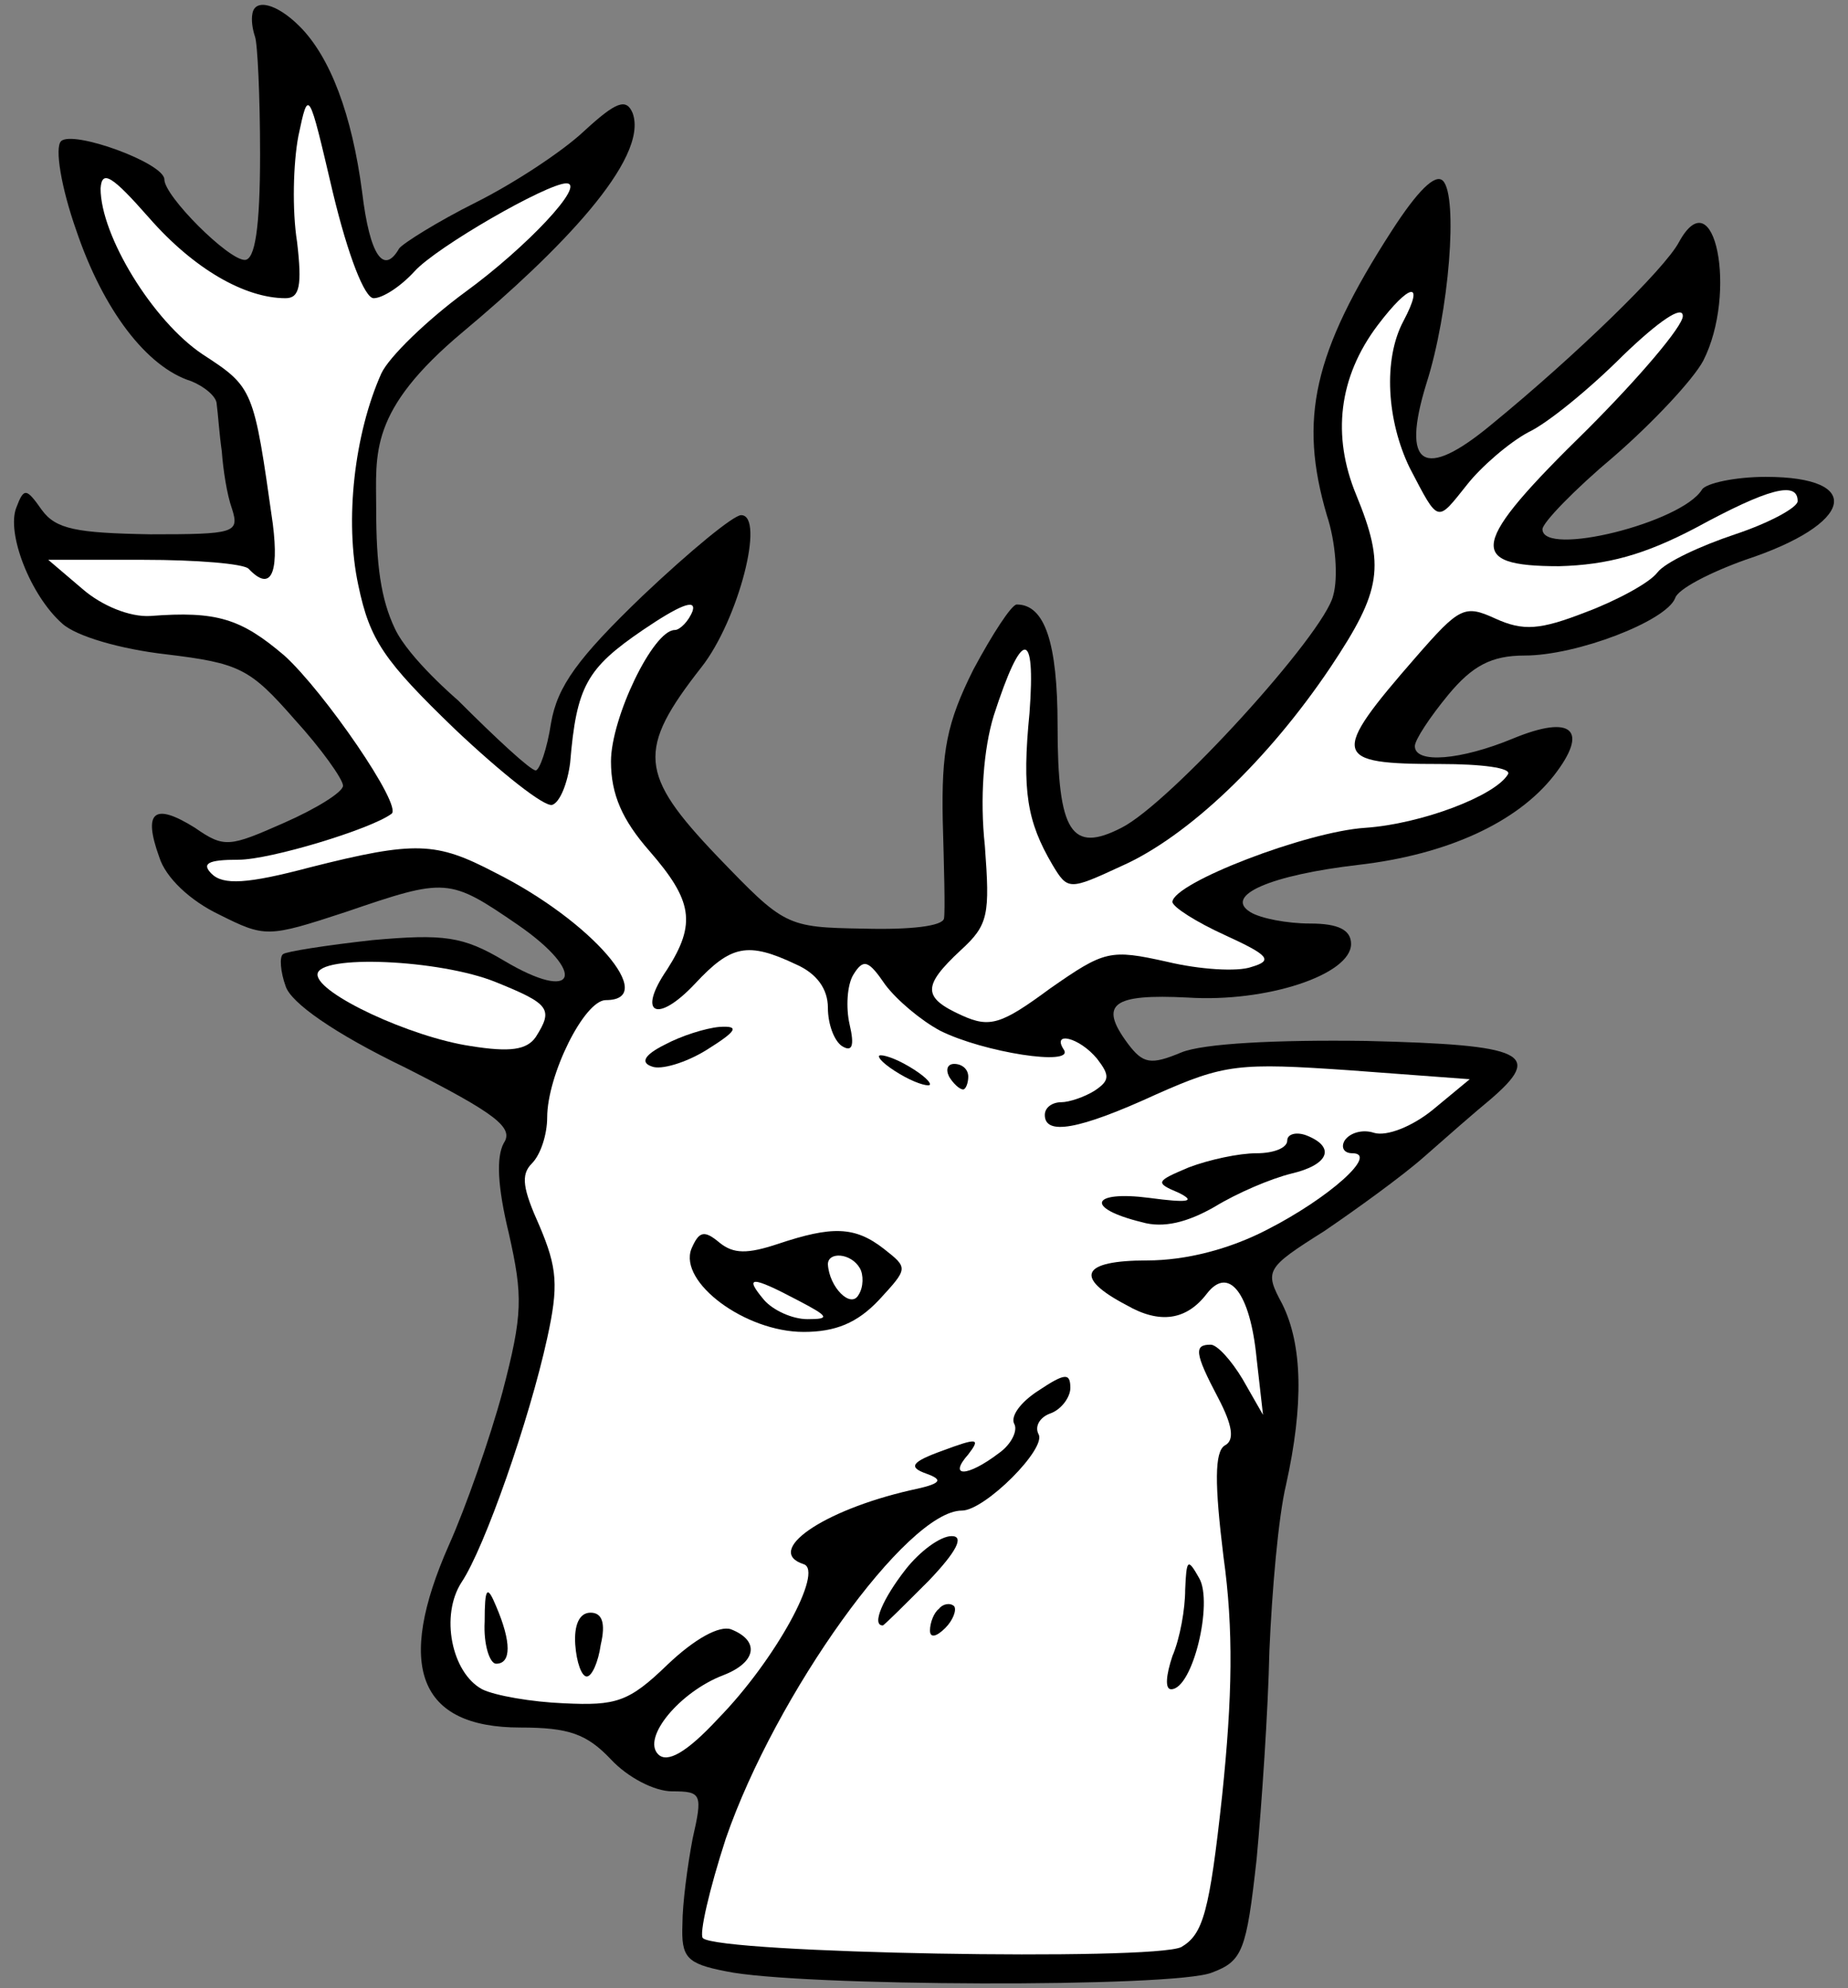 <?xml version="1.0" encoding="UTF-8" standalone="no"?>
<!DOCTYPE svg PUBLIC "-//W3C//DTD SVG 1.1//EN" "http://www.w3.org/Graphics/SVG/1.1/DTD/svg11.dtd">
<svg xmlns:dc="http://purl.org/dc/elements/1.1/" version="1.1" xmlns:xl="http://www.w3.org/1999/xlink" xmlns="http://www.w3.org/2000/svg" viewBox="33.75 62.218 297 319.5" width="297" height="319.5">
  <rect x="33.75" y="62.218" width="297" height="319.5" fill="#808080" stroke="none"/>
  <defs>
    <clipPath id="artboard_clip_path">
      <path d="M 33.75 62.218 L 330.75 62.218 L 330.75 381.718 L 33.75 381.718 Z"/>
    </clipPath>
  </defs>
  <g id="Stag_s_Head_Couped_(1)" stroke="none" stroke-opacity="1" stroke-dasharray="none" fill="none" fill-opacity="1">
    <title>Stag&apos;s Head Couped (1)</title>
    <g id="Stag_s_Head_Couped_(1)_Layer_2" clip-path="url(#artboard_clip_path)">
      <title>Layer 2</title>
      <g id="Group_3">
        <g id="Graphic_19">
          <path d="M 74.318 64.407 C 74.113 65.432 74.318 66.868 74.728 68.098 C 75.138 69.123 75.548 77.736 75.548 86.964 C 75.548 98.859 74.728 103.985 73.088 103.985 C 70.422 103.985 60.168 93.732 60.168 91.066 C 60.168 88.4 45.403 83.068 43.557 84.914 C 42.532 85.939 43.557 92.296 46.018 99.269 C 50.325 111.983 57.297 121.211 64.475 123.467 C 66.525 124.287 68.576 125.928 68.576 127.158 C 68.781 128.594 68.986 131.875 69.396 134.746 C 69.601 137.617 70.217 141.718 71.037 143.974 C 72.267 147.87 71.447 148.076 57.912 148.076 C 46.018 147.87 42.737 147.255 40.481 144.179 C 38.021 140.693 37.61 140.488 36.38 143.769 C 34.739 147.87 38.636 157.919 43.762 162.43 C 46.018 164.481 53.196 166.532 60.373 167.352 C 72.267 168.788 73.908 169.608 81.085 177.811 C 85.392 182.527 88.878 187.449 88.878 188.475 C 88.878 189.5 84.572 192.166 79.445 194.422 C 70.627 198.318 69.806 198.523 65.09 195.242 C 58.528 191.14 56.682 192.576 59.348 199.958 C 60.373 203.24 64.27 206.931 68.986 209.187 C 76.369 212.878 76.779 212.878 89.288 208.776 C 105.489 203.24 105.899 203.24 116.973 210.827 C 128.252 218.62 126.406 223.542 114.717 216.569 C 108.155 212.673 105.079 212.263 93.595 213.288 C 86.212 214.108 79.65 215.134 79.24 215.544 C 78.625 215.954 78.83 218.415 79.65 220.671 C 80.47 223.337 87.443 228.258 98.927 233.795 C 113.487 241.178 116.358 243.433 114.717 245.894 C 113.487 248.15 113.692 252.867 115.537 260.454 C 117.793 270.503 117.793 273.374 114.512 285.883 C 112.461 293.471 108.565 304.545 105.899 310.492 C 97.286 329.973 100.977 339.817 117.383 339.817 C 125.176 339.817 128.047 340.842 131.943 344.944 C 134.609 347.815 138.915 350.07 141.786 350.07 C 146.503 350.07 146.708 350.48 145.067 357.658 C 144.247 361.964 143.427 368.116 143.427 371.398 C 143.222 376.729 144.042 377.755 150.399 378.985 C 161.883 381.446 222.584 381.651 228.531 379.19 C 233.453 377.345 234.068 375.704 235.709 360.939 C 236.529 352.121 237.554 337.151 237.759 327.512 C 238.17 317.874 239.195 305.98 240.425 300.853 C 243.296 287.934 243.091 278.296 239.81 271.733 C 236.939 266.401 237.144 265.991 246.578 260.044 C 251.704 256.558 259.087 251.226 262.573 248.15 C 266.059 245.074 270.981 240.768 273.237 238.922 C 281.85 231.539 278.979 230.104 253.345 229.489 C 238.785 229.284 227.096 229.899 223.61 231.334 C 218.688 233.385 217.457 233.18 214.997 229.899 C 210.28 223.542 212.536 221.901 224.635 222.516 C 237.349 223.337 250.884 218.825 250.884 213.903 C 250.884 211.648 248.833 210.622 244.322 210.622 C 240.63 210.622 236.324 209.802 234.683 208.776 C 230.377 206.111 237.965 202.829 252.114 201.189 C 266.264 199.548 277.543 194.422 283.49 186.834 C 289.232 179.451 286.361 176.991 276.928 180.887 C 268.52 184.373 261.138 184.988 261.138 182.117 C 261.138 181.092 263.598 177.401 266.469 173.914 C 270.366 169.198 273.442 167.557 278.774 167.557 C 287.182 167.557 301.536 162.02 302.972 158.329 C 303.382 156.894 308.509 154.228 314.251 152.177 C 331.682 146.435 333.528 138.847 317.532 138.847 C 312.61 138.847 307.894 139.873 307.279 140.898 C 303.997 146.23 281.645 151.767 281.645 147.255 C 281.645 146.23 286.771 140.898 293.129 135.566 C 299.281 130.234 305.843 123.262 307.484 120.186 C 313.02 109.317 309.329 90.656 303.587 101.114 C 301.331 105.421 286.976 119.366 273.442 130.439 C 262.573 139.463 258.882 137.207 262.983 123.877 C 266.674 112.393 268.11 93.732 265.649 91.271 C 264.419 90.041 261.548 92.912 257.446 99.269 C 244.732 118.955 242.476 129.619 246.988 144.999 C 248.423 149.306 248.833 155.048 248.013 157.919 C 246.578 164.071 221.764 191.345 213.971 195.242 C 205.974 199.343 203.718 196.062 203.718 178.836 C 203.718 165.507 201.667 159.354 197.155 159.354 C 196.335 159.354 193.259 164.071 190.183 169.813 C 185.877 178.426 185.056 182.938 185.261 194.011 C 185.466 201.394 185.672 208.571 185.466 209.802 C 185.261 211.032 180.135 211.648 172.547 211.442 C 160.038 211.237 159.833 211.032 148.964 199.753 C 136.454 186.629 136.044 182.733 146.503 169.403 C 152.45 161.815 156.756 144.999 152.86 144.999 C 151.63 144.999 144.657 150.741 137.07 157.919 C 126.611 167.967 123.33 172.479 122.305 178.426 C 121.689 182.527 120.459 186.014 119.844 186.014 C 119.023 186.014 113.487 180.887 107.334 174.735 C 107.334 174.735 99.5 168.052 97.222 163.251 C 94.944 158.45 94.208 153 94.208 144 C 94.208 135 92.917 128.282 108.208 115.5 C 123.5 102.718 138.095 87.785 135.429 80.402 C 134.404 77.941 132.763 78.557 127.636 83.273 C 124.15 86.554 116.358 91.681 110.205 94.757 C 104.053 97.833 98.516 101.319 97.901 102.14 C 95.44 106.446 93.185 103.37 91.954 93.117 C 90.314 80.607 86.827 71.379 81.906 66.457 C 78.214 62.766 74.728 61.946 74.318 64.407 Z" fill="black"/>
        </g>
        <g id="Graphic_18">
          <path d="M 93.8 110.137 C 95.235 110.137 98.106 108.292 100.362 105.831 C 103.848 101.935 121.689 91.681 124.765 91.681 C 128.047 91.681 118.408 101.935 108.565 109.112 C 102.413 113.624 96.261 119.571 95.03 122.237 C 90.724 131.875 89.083 145.82 91.339 156.278 C 93.185 165.096 95.44 168.378 106.924 179.451 C 114.307 186.424 121.279 191.961 122.51 191.551 C 123.74 191.14 124.971 188.064 125.381 184.783 C 126.406 172.479 128.047 169.608 137.07 163.456 C 142.812 159.56 145.683 158.329 145.067 160.38 C 144.452 162.02 143.017 163.456 142.196 163.456 C 138.71 163.456 131.943 177.606 131.943 184.578 C 131.943 189.91 133.789 194.011 138.095 198.933 C 145.067 206.931 145.683 210.622 140.966 218.005 C 136.044 225.182 139.325 226.823 145.478 220.26 C 151.22 214.108 153.886 213.493 161.678 217.184 C 164.959 218.62 166.805 221.081 166.805 224.157 C 166.805 226.823 167.83 229.489 169.061 230.309 C 170.701 231.334 171.111 230.309 170.291 226.823 C 169.676 224.157 169.881 220.466 170.906 218.825 C 172.547 216.159 173.367 216.569 176.033 220.466 C 177.879 222.926 181.775 226.208 184.851 227.848 C 191.824 231.334 206.384 233.59 204.743 230.924 C 202.692 227.848 207.204 228.873 210.075 232.36 C 212.126 235.026 212.126 235.846 209.665 237.486 C 208.024 238.512 205.563 239.332 204.333 239.332 C 202.897 239.332 201.667 240.152 201.667 241.383 C 201.667 244.664 206.999 243.844 219.508 238.102 C 230.582 233.18 232.838 232.975 250.679 234.205 L 269.956 235.641 L 264.009 240.562 C 260.727 243.228 256.626 244.869 254.575 244.254 C 252.73 243.639 250.679 244.254 249.859 245.484 C 249.243 246.51 249.654 247.535 251.089 247.535 C 255.396 247.535 247.398 254.712 237.349 259.839 C 231.402 262.915 224.43 264.761 218.073 264.761 C 207.614 264.761 206.179 267.427 214.792 271.938 C 220.123 275.014 224.43 274.399 227.711 270.093 C 231.197 265.581 234.683 269.888 235.709 280.551 L 236.734 289.574 L 233.453 283.832 C 231.607 280.756 229.352 278.296 228.326 278.296 C 225.66 278.296 225.66 279.526 229.557 286.908 C 231.812 291.215 232.223 293.676 230.582 294.496 C 228.941 295.521 228.941 300.648 230.377 312.337 C 232.018 324.026 231.812 334.895 230.172 350.685 C 228.121 369.552 227.096 373.038 223.61 375.089 C 219.098 377.345 149.169 376.114 146.708 373.653 C 146.093 373.038 147.733 365.861 150.399 357.658 C 158.397 334.485 179.519 304.955 188.337 304.955 C 192.029 304.955 202.077 294.906 200.642 292.65 C 200.026 291.42 200.847 289.985 202.487 289.369 C 204.333 288.754 205.768 286.703 205.768 285.268 C 205.768 282.807 204.948 282.807 200.642 285.678 C 197.771 287.524 196.13 289.779 196.745 291.01 C 197.361 292.035 196.335 294.291 194.284 295.727 C 189.158 299.623 186.082 299.623 189.363 295.932 C 191.413 293.266 190.798 293.266 185.261 295.316 C 180.135 297.162 179.724 297.982 182.595 299.008 C 185.466 300.033 185.056 300.648 180.135 301.674 C 165.78 304.955 156.551 311.517 162.909 313.568 C 166.19 314.593 158.397 328.948 149.169 338.381 C 144.042 343.918 140.966 345.559 139.531 344.123 C 136.865 341.457 143.017 334.075 149.989 331.409 C 155.321 329.358 155.936 325.872 151.22 324.026 C 149.374 323.411 145.478 325.462 140.966 329.768 C 134.814 335.715 132.763 336.331 124.355 335.92 C 119.229 335.715 113.281 334.69 111.231 333.665 C 106.309 330.999 104.463 321.771 107.95 316.439 C 111.641 310.902 118.818 290.395 121.689 277.27 C 123.535 268.862 123.33 265.991 120.459 259.224 C 117.793 253.277 117.383 251.021 119.229 249.175 C 120.664 247.74 121.689 244.459 121.689 241.793 C 121.689 235.026 127.636 222.926 131.123 222.926 C 139.736 222.926 128.867 210.212 113.281 202.419 C 103.848 197.498 100.567 197.293 83.546 201.599 C 73.498 204.265 69.601 204.47 67.756 202.624 C 66.115 200.984 67.141 200.369 72.062 200.369 C 77.189 200.369 93.39 195.447 96.671 192.986 C 98.516 191.756 85.802 173.299 79.445 167.557 C 72.472 161.61 68.576 160.38 57.912 161.2 C 54.631 161.405 50.12 159.56 47.044 156.894 L 41.507 152.177 L 56.887 152.177 C 65.295 152.177 72.883 152.792 73.703 153.612 C 77.189 157.304 78.625 154.638 77.599 146.435 C 74.523 124.697 74.523 124.492 66.32 119.161 C 58.323 113.829 49.915 100.089 49.915 92.501 C 50.12 89.425 51.76 90.451 57.707 97.218 C 64.885 105.421 73.088 110.137 79.65 110.137 C 81.906 110.137 82.316 108.087 81.496 101.114 C 80.675 95.988 80.88 88.4 81.701 84.093 C 83.341 76.301 83.341 76.506 87.237 93.117 C 89.698 103.37 92.364 110.137 93.8 110.137 Z" fill="#FFFFFF"/>
        </g>
        <g id="Graphic_17">
          <path d="M 259.292 113.829 C 256.011 119.981 256.626 129.824 260.317 137.412 C 265.034 146.435 264.624 146.23 269.545 140.078 C 271.801 137.207 276.313 133.31 279.389 131.67 C 282.465 130.234 289.232 124.697 294.564 119.366 C 300.306 113.829 304.202 111.163 304.202 113.008 C 304.202 114.649 297.23 122.852 288.822 131.26 C 269.956 149.716 269.34 153.202 284.311 153.202 C 292.103 152.997 298.05 151.357 306.253 147.05 C 317.942 140.693 322.659 139.463 322.659 142.744 C 322.659 143.769 318.147 146.23 312.61 148.076 C 307.073 149.921 301.331 152.587 300.101 154.228 C 298.871 155.868 293.539 158.739 288.617 160.585 C 281.235 163.456 278.569 163.661 274.057 161.61 C 269.135 159.354 268.315 159.765 261.343 167.762 C 247.398 183.758 247.808 184.988 265.239 184.988 C 271.801 184.988 276.723 185.603 276.108 186.629 C 274.057 190.115 262.163 194.627 253.14 195.242 C 243.707 195.857 222.379 204.06 222.174 207.136 C 222.174 207.956 226.07 210.417 230.582 212.468 C 237.759 215.749 238.375 216.569 234.888 217.595 C 232.633 218.415 226.481 218.005 221.354 216.774 C 212.126 214.724 211.305 214.929 202.487 221.081 C 194.695 226.823 192.849 227.438 188.337 225.387 C 181.98 222.516 181.98 220.671 188.132 214.929 C 192.644 210.827 192.849 209.187 192.029 198.113 C 191.208 190.525 191.824 182.527 193.464 177.196 C 197.976 163.251 200.232 163.046 199.206 176.785 C 197.976 189.295 198.796 194.216 202.897 201.189 C 205.358 205.29 205.563 205.29 213.971 201.394 C 224.635 196.677 237.554 184.373 247.603 169.403 C 255.806 157.099 256.421 153.202 251.704 141.718 C 247.808 132.285 248.833 122.852 255.19 114.444 C 260.317 107.677 262.778 107.266 259.292 113.829 Z" fill="#FFFFFF"/>
        </g>
        <g id="Graphic_16">
          <path d="M 113.487 220.055 C 122.1 223.542 122.715 224.362 119.844 228.873 C 118.408 230.924 115.742 231.334 109.385 230.309 C 99.747 228.873 84.777 221.901 84.777 218.825 C 84.777 215.544 104.463 216.364 113.487 220.055 Z" fill="#FFFFFF"/>
        </g>
        <g id="Graphic_15">
          <path d="M 140.556 230.104 C 137.275 231.744 136.66 232.975 138.505 233.59 C 139.941 234.205 144.042 232.975 147.323 230.924 C 152.245 227.848 152.655 227.028 149.374 227.233 C 147.118 227.438 143.222 228.668 140.556 230.104 Z" fill="black"/>
        </g>
        <g id="Graphic_14">
          <path d="M 175.008 231.95 C 175.008 232.565 176.853 234 179.109 235.231 C 181.365 236.461 183.211 236.871 183.211 236.461 C 183.211 235.846 181.365 234.41 179.109 233.18 C 176.853 231.95 175.008 231.539 175.008 231.95 Z" fill="black"/>
        </g>
        <g id="Graphic_13">
          <path d="M 186.287 235.231 C 186.902 236.256 187.927 237.281 188.542 237.281 C 188.953 237.281 189.363 236.256 189.363 235.231 C 189.363 234 188.337 233.18 187.107 233.18 C 186.082 233.18 185.672 234 186.287 235.231 Z" fill="black"/>
        </g>
        <g id="Graphic_12">
          <path d="M 240.63 245.484 C 240.63 246.715 238.375 247.535 235.709 247.535 C 232.838 247.535 228.121 248.56 224.84 249.791 C 219.508 252.046 219.303 252.252 223.199 253.892 C 226.07 255.328 224.635 255.533 218.483 254.712 C 209.05 253.482 208.024 256.353 217.252 258.609 C 220.739 259.634 224.635 258.609 228.941 256.148 C 232.633 253.892 237.965 251.636 241.246 250.816 C 247.398 249.381 248.423 246.51 243.707 244.664 C 242.066 244.049 240.63 244.459 240.63 245.484 Z" fill="black"/>
        </g>
        <g id="Graphic_11">
          <path d="M 144.862 262.915 C 142.812 268.247 153.475 276.245 162.909 276.245 C 168.035 276.245 171.522 274.809 175.008 271.118 C 179.724 265.991 179.724 265.991 175.828 262.915 C 171.111 259.224 167.42 259.224 158.807 262.095 C 153.886 263.735 151.63 263.735 149.374 261.89 C 146.913 259.839 146.093 260.044 144.862 262.915 Z" fill="black"/>
        </g>
        <g id="Graphic_10">
          <path d="M 171.932 265.991 C 172.547 267.017 172.547 269.067 171.727 270.298 C 170.496 272.554 167.01 269.067 166.805 265.376 C 166.805 263.325 170.496 263.53 171.932 265.991 Z" fill="#FFFFFF"/>
        </g>
        <g id="Graphic_9">
          <path d="M 161.883 271.118 C 167.01 273.784 167.215 274.194 163.524 274.194 C 161.063 274.194 157.987 272.759 156.551 271.118 C 153.27 267.222 154.501 267.222 161.883 271.118 Z" fill="#FFFFFF"/>
        </g>
        <g id="Graphic_8">
          <path d="M 179.314 314.388 C 175.623 319.105 173.777 323.411 175.623 323.411 C 175.828 323.411 179.109 320.13 183.006 316.234 C 187.517 311.517 188.748 309.056 186.697 309.056 C 184.851 309.056 181.57 311.517 179.314 314.388 Z" fill="black"/>
        </g>
        <g id="Graphic_7">
          <path d="M 224.225 317.669 C 224.225 320.745 223.405 325.462 222.174 328.333 C 221.149 331.409 220.944 333.665 221.969 333.665 C 225.455 333.665 228.736 319.72 226.481 315.823 C 224.635 312.542 224.43 312.747 224.225 317.669 Z" fill="black"/>
        </g>
        <g id="Graphic_6">
          <path d="M 111.641 322.796 C 111.436 326.487 112.461 329.563 113.487 329.563 C 115.947 329.563 115.947 326.077 113.487 320.335 C 112.051 316.849 111.641 317.259 111.641 322.796 Z" fill="black"/>
        </g>
        <g id="Graphic_5">
          <path d="M 184.646 320.745 C 183.826 321.36 183.211 323.001 183.211 324.231 C 183.211 325.462 184.236 325.257 185.672 323.821 C 186.902 322.591 187.517 320.95 187.107 320.335 C 186.492 319.72 185.261 319.925 184.646 320.745 Z" fill="black"/>
        </g>
        <g id="Graphic_4">
          <path d="M 126.201 326.487 C 126.406 329.358 127.226 331.614 128.047 331.614 C 128.867 331.614 129.892 329.358 130.302 326.487 C 131.123 323.001 130.507 321.36 128.662 321.36 C 126.816 321.36 125.996 323.411 126.201 326.487 Z" fill="black"/>
        </g>
      </g>
    </g>
  </g>
</svg>
